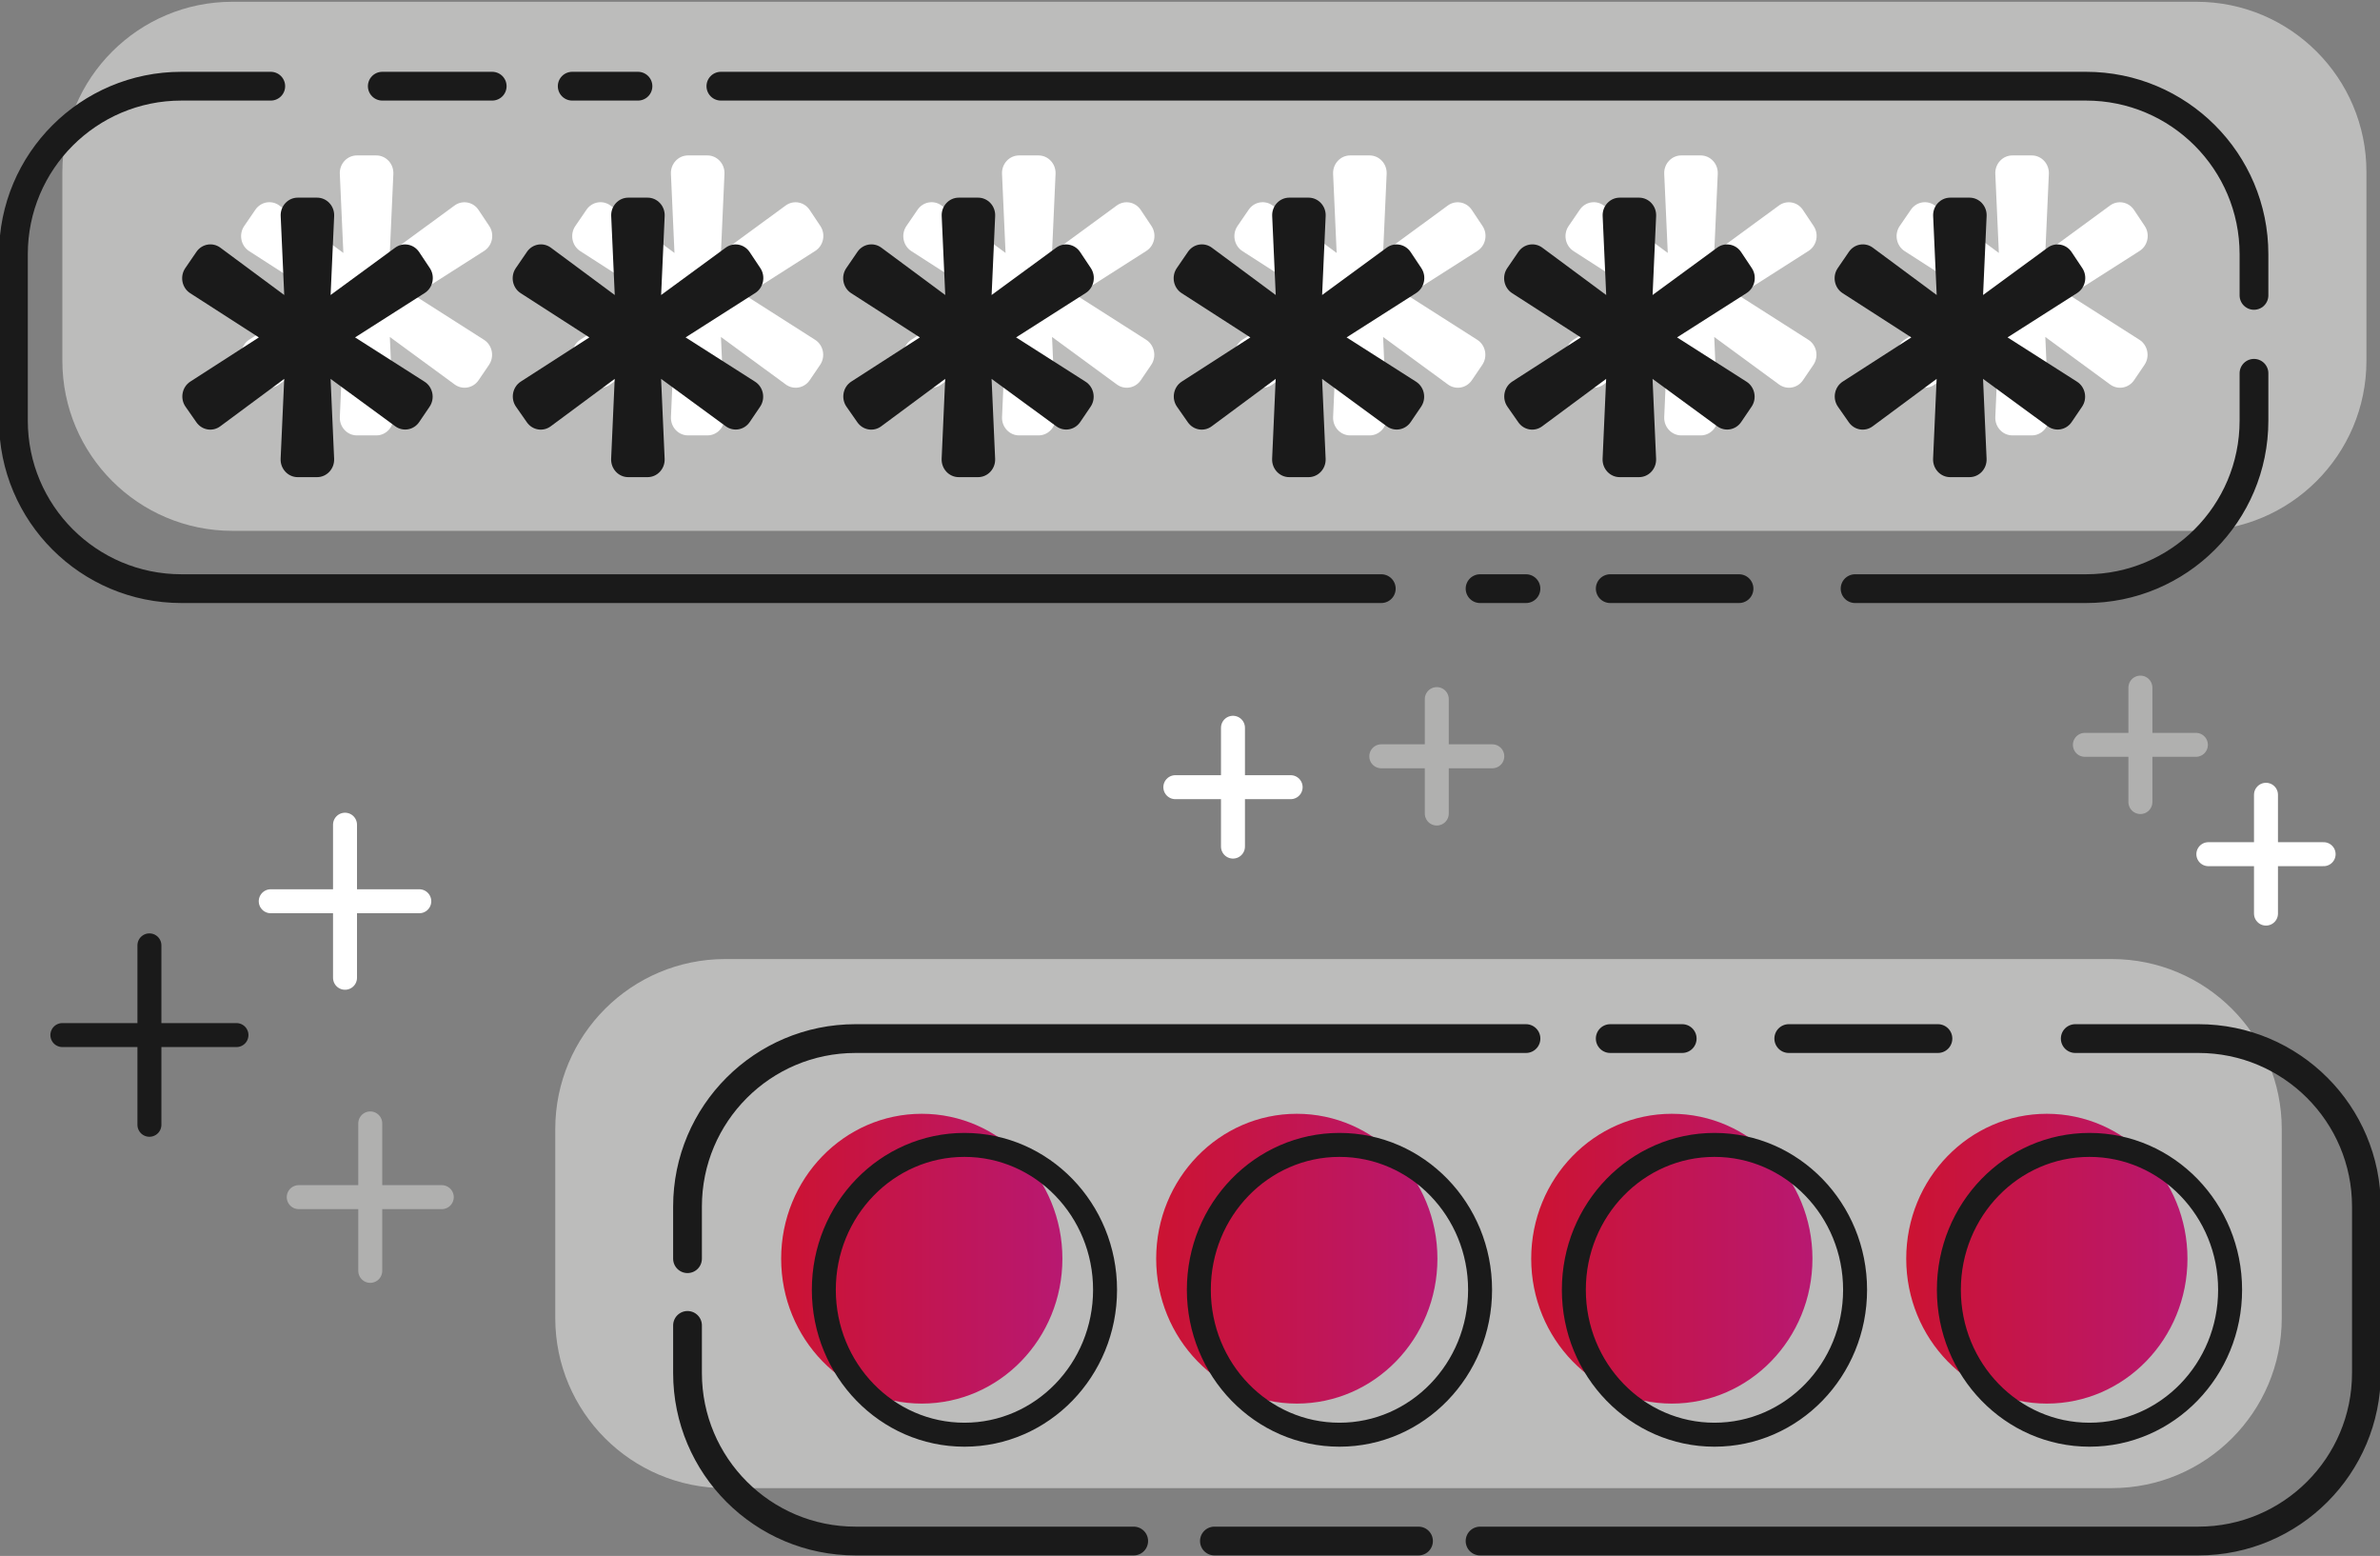 <svg version="1.1" id="Camada_1" xmlns="http://www.w3.org/2000/svg" x="0" y="0" viewBox="0 0 993 649" style="enable-background:new 0 0 993 649" xml:space="preserve"><rect x="0" y="0" width="993" height="649" fill="#808080" stroke="none"/><style>.st0{fill:#bcbcbb}.st1,.st10,.st8,.st9{fill:none;stroke-linecap:round;stroke-miterlimit:10}.st1{stroke:#1a1a1a;stroke-width:12}.st10,.st8,.st9{stroke-width:10}.st8{stroke:#1a1a1a}.st9{stroke:#b0b0af}.st10{stroke:#fff}</style><path class="st0" d="M916.4 221.42H96.96c-39.18 0-70.94-31.76-70.94-70.94v-78.8C26.02 32.5 57.78.74 96.96.74H916.4c39.18 0 70.94 31.76 70.94 70.94v78.8c0 39.18-31.77 70.94-70.94 70.94z"/><path class="st1" d="M576.31 245.53H75.68c-38.71 0-70.08-31.38-70.08-70.08v-69.42c0-38.71 31.38-70.08 70.08-70.08h37.29m523.7 209.58h-19.15m108.05 0h-53.74m268.59-89.83v19.75c0 38.71-31.38 70.08-70.08 70.08h-96.35M300.77 35.95h569.57c38.71 0 70.08 31.38 70.08 70.08v17.18M238.74 35.95h27.44m-106.68 0h45.86"/><path d="m695.83 140.54-26.75 19.82c-3.2 2.37-7.66 1.62-9.96-1.67l-4.54-6.5c-2.41-3.45-1.49-8.28 2.01-10.53l28.64-18.44-28.7-18.48c-3.48-2.24-4.41-7.03-2.05-10.48l4.66-6.8c2.29-3.34 6.78-4.12 10-1.73l26.7 19.78-1.48-32.99c-.19-4.19 3.06-7.69 7.13-7.69h8.08c4.07 0 7.32 3.5 7.13 7.69l-1.48 32.99 26.99-19.78c3.25-2.38 7.77-1.56 10.02 1.83l4.46 6.69c2.31 3.46 1.34 8.21-2.13 10.42l-29.1 18.55 29.04 18.51c3.49 2.22 4.44 7.01 2.09 10.47l-4.34 6.39c-2.27 3.34-6.75 4.14-9.98 1.78l-27.05-19.82 1.49 33.37c.19 4.19-3.06 7.69-7.13 7.69h-8.09c-4.07 0-7.32-3.5-7.13-7.69l1.47-33.38zm-138.15 0-26.75 19.82c-3.2 2.37-7.66 1.62-9.96-1.67l-4.54-6.5c-2.41-3.45-1.49-8.28 2.01-10.53l28.64-18.44-28.7-18.48c-3.48-2.24-4.41-7.03-2.05-10.48l4.66-6.8c2.29-3.34 6.78-4.12 10-1.73l26.7 19.78-1.48-32.99c-.19-4.19 3.06-7.69 7.13-7.69h8.08c4.07 0 7.32 3.5 7.13 7.69l-1.48 32.99 26.99-19.78c3.25-2.38 7.77-1.56 10.02 1.83l4.46 6.69c2.31 3.46 1.34 8.21-2.13 10.42l-29.1 18.55 29.04 18.51c3.49 2.22 4.44 7.01 2.09 10.47l-4.34 6.39c-2.27 3.34-6.75 4.14-9.98 1.78l-27.05-19.82 1.49 33.37c.19 4.19-3.06 7.69-7.13 7.69h-8.09c-4.07 0-7.32-3.5-7.13-7.69l1.47-33.38zm-138.14 0-26.75 19.82c-3.2 2.37-7.66 1.62-9.96-1.67l-4.54-6.5c-2.41-3.45-1.49-8.28 2.01-10.53l28.64-18.44-28.7-18.48c-3.48-2.24-4.41-7.03-2.05-10.48l4.66-6.8c2.29-3.34 6.78-4.12 10-1.73l26.7 19.78-1.48-32.99c-.19-4.19 3.06-7.69 7.13-7.69h8.08c4.07 0 7.32 3.5 7.13 7.69l-1.48 32.99 27-19.78c3.25-2.38 7.77-1.56 10.02 1.83l4.46 6.69c2.31 3.46 1.34 8.21-2.13 10.42l-29.1 18.55 29.04 18.51c3.49 2.22 4.44 7.01 2.09 10.47l-4.34 6.39c-2.27 3.34-6.75 4.14-9.98 1.78l-27.05-19.82 1.49 33.37c.19 4.19-3.06 7.69-7.13 7.69h-8.09c-4.07 0-7.32-3.5-7.13-7.69l1.46-33.38zm-138.14 0-26.75 19.82c-3.2 2.37-7.66 1.62-9.96-1.67l-4.54-6.5c-2.41-3.45-1.49-8.28 2.01-10.53l28.64-18.44-28.7-18.48c-3.48-2.24-4.41-7.03-2.05-10.48l4.66-6.8c2.29-3.34 6.78-4.12 10-1.73l26.7 19.78-1.48-32.99c-.19-4.19 3.06-7.69 7.13-7.69h8.08c4.07 0 7.32 3.5 7.13 7.69l-1.48 32.99 27-19.78c3.25-2.38 7.77-1.56 10.02 1.83l4.46 6.69c2.31 3.46 1.34 8.21-2.13 10.42l-29.1 18.55 29.04 18.51c3.49 2.22 4.44 7.01 2.09 10.47l-4.34 6.39c-2.27 3.34-6.75 4.14-9.98 1.78l-27.05-19.82 1.49 33.37c.19 4.19-3.06 7.69-7.13 7.69h-8.09c-4.07 0-7.32-3.5-7.13-7.69l1.46-33.38zm-138.15 0-26.75 19.82c-3.2 2.37-7.66 1.62-9.96-1.67l-4.54-6.5c-2.41-3.45-1.49-8.28 2.01-10.53l28.64-18.44-28.7-18.48c-3.48-2.24-4.41-7.03-2.05-10.48l4.66-6.8c2.29-3.34 6.78-4.12 10-1.73l26.7 19.78-1.48-32.99c-.19-4.19 3.06-7.69 7.13-7.69h8.08c4.07 0 7.32 3.5 7.13 7.69l-1.48 32.99 27-19.78c3.25-2.38 7.77-1.56 10.02 1.83l4.46 6.69c2.31 3.46 1.34 8.21-2.13 10.42l-29.1 18.55 29.04 18.51c3.49 2.22 4.44 7.01 2.09 10.47l-4.34 6.39c-2.27 3.34-6.75 4.14-9.98 1.78l-27.05-19.82 1.49 33.37c.19 4.19-3.06 7.69-7.13 7.69h-8.09c-4.07 0-7.32-3.5-7.13-7.69l1.46-33.38zm690.72 0-26.75 19.82c-3.2 2.37-7.66 1.62-9.96-1.67l-4.54-6.5c-2.41-3.45-1.49-8.28 2.01-10.53l28.64-18.44-28.7-18.48c-3.48-2.24-4.41-7.03-2.05-10.48l4.66-6.8c2.29-3.34 6.78-4.12 10-1.73l26.7 19.78-1.48-32.99c-.19-4.19 3.06-7.69 7.13-7.69h8.08c4.07 0 7.32 3.5 7.13 7.69l-1.48 32.99 26.99-19.78c3.25-2.38 7.77-1.56 10.02 1.83l4.46 6.69c2.31 3.46 1.34 8.21-2.13 10.42l-29.1 18.55 29.04 18.51c3.49 2.22 4.44 7.01 2.09 10.47l-4.34 6.39c-2.27 3.34-6.75 4.14-9.98 1.78l-27.05-19.82 1.49 33.37c.19 4.19-3.06 7.69-7.13 7.69h-8.09c-4.07 0-7.32-3.5-7.13-7.69l1.47-33.38z" style="fill:#fff"/><path d="m670.13 158.04-26.7 19.78c-3.19 2.37-7.64 1.62-9.94-1.67l-4.53-6.49c-2.41-3.44-1.49-8.27 2.01-10.51l28.59-18.41-28.65-18.45c-3.47-2.23-4.4-7.01-2.04-10.46l4.65-6.79c2.28-3.33 6.77-4.11 9.98-1.73l26.65 19.74-1.48-32.93c-.19-4.18 3.05-7.68 7.12-7.68h8.07c4.06 0 7.31 3.5 7.12 7.68l-1.48 32.93 26.94-19.74c3.24-2.38 7.75-1.55 10 1.83l4.45 6.68c2.3 3.46 1.33 8.19-2.13 10.4l-29.05 18.51 28.99 18.48c3.48 2.22 4.44 7 2.09 10.45l-4.33 6.38c-2.27 3.34-6.74 4.13-9.97 1.77l-27-19.78 1.48 33.31c.19 4.18-3.05 7.68-7.12 7.68h-8.08c-4.06 0-7.3-3.5-7.12-7.68l1.48-33.3zm-137.88 0-26.7 19.78c-3.19 2.37-7.64 1.62-9.94-1.67l-4.53-6.49c-2.41-3.44-1.49-8.27 2.01-10.51l28.59-18.41-28.65-18.45c-3.47-2.23-4.4-7.01-2.04-10.46l4.65-6.79c2.28-3.33 6.77-4.11 9.98-1.73l26.65 19.74-1.48-32.93c-.19-4.18 3.05-7.68 7.12-7.68h8.07c4.06 0 7.31 3.5 7.12 7.68l-1.48 32.93 26.94-19.74c3.24-2.38 7.75-1.55 10 1.83l4.45 6.68c2.3 3.46 1.33 8.19-2.13 10.4l-29.05 18.51 28.99 18.48c3.48 2.22 4.44 7 2.09 10.45l-4.33 6.38c-2.27 3.34-6.74 4.13-9.97 1.77l-27-19.78 1.48 33.31c.19 4.18-3.05 7.68-7.12 7.68h-8.08c-4.06 0-7.3-3.5-7.12-7.68l1.48-33.3zm-137.89 0-26.7 19.78c-3.19 2.37-7.64 1.62-9.94-1.67l-4.53-6.49c-2.41-3.44-1.49-8.27 2.01-10.51l28.59-18.41-28.65-18.45c-3.47-2.23-4.4-7.01-2.04-10.46l4.65-6.79c2.28-3.33 6.77-4.11 9.98-1.73l26.65 19.74-1.48-32.93c-.19-4.18 3.05-7.68 7.12-7.68h8.07c4.06 0 7.31 3.5 7.12 7.68l-1.48 32.93 26.94-19.74c3.24-2.38 7.75-1.55 10 1.83l4.45 6.68c2.3 3.46 1.33 8.19-2.13 10.4l-29.05 18.51 28.99 18.48c3.48 2.22 4.44 7 2.09 10.45l-4.33 6.38c-2.27 3.34-6.74 4.13-9.97 1.77l-27-19.78 1.48 33.31c.19 4.18-3.05 7.68-7.12 7.68H400c-4.06 0-7.3-3.5-7.12-7.68l1.48-33.3zm-137.89 0-26.7 19.78c-3.19 2.37-7.64 1.62-9.94-1.67l-4.53-6.49c-2.41-3.44-1.49-8.27 2.01-10.51l28.59-18.41-28.65-18.45c-3.47-2.23-4.4-7.01-2.04-10.46l4.65-6.79c2.28-3.33 6.77-4.11 9.98-1.73l26.65 19.74-1.48-32.93c-.19-4.18 3.05-7.68 7.12-7.68h8.07c4.06 0 7.31 3.5 7.12 7.68l-1.48 32.93 26.94-19.74c3.24-2.38 7.75-1.55 10 1.83l4.45 6.68c2.3 3.46 1.33 8.19-2.13 10.4l-29.05 18.51 28.99 18.48c3.48 2.22 4.44 7 2.09 10.45l-4.33 6.38c-2.27 3.34-6.74 4.13-9.97 1.77l-27-19.78 1.48 33.31c.19 4.18-3.05 7.68-7.12 7.68h-8.08c-4.06 0-7.3-3.5-7.12-7.68l1.48-33.3zm-137.88 0-26.7 19.78c-3.19 2.37-7.64 1.62-9.94-1.67l-4.53-6.49c-2.41-3.44-1.49-8.27 2.01-10.51L108 140.74l-28.65-18.45c-3.47-2.23-4.4-7.01-2.04-10.46l4.65-6.79c2.28-3.33 6.77-4.11 9.98-1.73l26.65 19.74-1.48-32.93c-.19-4.18 3.05-7.68 7.12-7.68h8.07c4.06 0 7.31 3.5 7.12 7.68l-1.48 32.93 26.94-19.74c3.24-2.38 7.75-1.55 10 1.83l4.45 6.68c2.3 3.46 1.33 8.19-2.13 10.4l-29.05 18.51 28.99 18.48c3.48 2.22 4.44 7 2.09 10.45l-4.33 6.38c-2.27 3.34-6.74 4.13-9.97 1.77l-27-19.78 1.48 33.31c.19 4.18-3.05 7.68-7.12 7.68h-8.08c-4.06 0-7.3-3.5-7.12-7.68l1.5-33.3zm689.43 0-26.7 19.78c-3.19 2.37-7.64 1.62-9.94-1.67l-4.53-6.49c-2.41-3.44-1.49-8.27 2.01-10.51l28.59-18.41-28.65-18.45c-3.47-2.23-4.4-7.01-2.04-10.46l4.65-6.79c2.28-3.33 6.77-4.11 9.98-1.73l26.65 19.74-1.48-32.93c-.19-4.18 3.05-7.68 7.12-7.68h8.07c4.06 0 7.31 3.5 7.12 7.68l-1.48 32.93 26.94-19.74c3.24-2.38 7.75-1.55 10 1.83l4.45 6.68c2.3 3.46 1.33 8.19-2.13 10.4l-29.05 18.51 28.99 18.48c3.48 2.22 4.44 7 2.09 10.45l-4.33 6.38c-2.27 3.34-6.74 4.13-9.97 1.77l-27-19.78 1.48 33.31c.19 4.18-3.05 7.68-7.12 7.68h-8.08c-4.06 0-7.3-3.5-7.12-7.68l1.48-33.3z" style="fill:#1a1a1a"/><path class="st0" d="M881.08 620.71H302.61c-39.18 0-70.94-31.76-70.94-70.94v-78.8c0-39.18 31.76-70.94 70.94-70.94h578.46c39.18 0 70.94 31.76 70.94 70.94v78.8c.01 39.18-31.76 70.94-70.93 70.94z"/><path class="st1" d="M746.32 433.2h62.24m-136.73 0h30.03m-415.01 91.81v-21.73c0-38.71 31.38-70.08 70.08-70.08h279.75M473.01 642.78H356.93c-38.71 0-70.08-31.38-70.08-70.08v-19.86m304.99 89.94h-85.16M865.85 433.2h51.4c38.71 0 70.08 31.38 70.08 70.08v69.42c0 38.71-31.38 70.08-70.08 70.08H617.52"/><linearGradient id="SVGID_1_" gradientUnits="userSpaceOnUse" x1="638.864" y1="525.012" x2="756.194" y2="525.012"><stop offset="0" style="stop-color:#cc1332"/><stop offset="1" style="stop-color:#b81871"/></linearGradient><ellipse cx="697.53" cy="525.01" rx="58.67" ry="60.44" style="fill:url(#SVGID_1_)"/><linearGradient id="SVGID_00000183928545522685462240000014536556440333411488_" gradientUnits="userSpaceOnUse" x1="482.397" y1="525.012" x2="599.727" y2="525.012"><stop offset="0" style="stop-color:#cc1332"/><stop offset="1" style="stop-color:#b81871"/></linearGradient><ellipse style="fill:url(#SVGID_00000183928545522685462240000014536556440333411488_)" cx="541.06" cy="525.01" rx="58.67" ry="60.44"/><linearGradient id="SVGID_00000170269415119021419060000003111843998363009167_" gradientUnits="userSpaceOnUse" x1="325.929" y1="525.012" x2="443.259" y2="525.012"><stop offset="0" style="stop-color:#cc1332"/><stop offset="1" style="stop-color:#b81871"/></linearGradient><ellipse style="fill:url(#SVGID_00000170269415119021419060000003111843998363009167_)" cx="384.59" cy="525.01" rx="58.67" ry="60.44"/><linearGradient id="SVGID_00000165222462459106916350000014259182416153478846_" gradientUnits="userSpaceOnUse" x1="795.331" y1="525.012" x2="912.661" y2="525.012"><stop offset="0" style="stop-color:#cc1332"/><stop offset="1" style="stop-color:#b81871"/></linearGradient><ellipse style="fill:url(#SVGID_00000165222462459106916350000014259182416153478846_)" cx="854" cy="525.01" rx="58.67" ry="60.44"/><ellipse class="st8" cx="715.32" cy="537.99" rx="58.67" ry="60.44"/><ellipse class="st8" cx="558.86" cy="537.99" rx="58.67" ry="60.44"/><ellipse class="st8" cx="402.39" cy="537.99" rx="58.67" ry="60.44"/><ellipse class="st8" cx="871.79" cy="537.99" rx="58.67" ry="60.44"/><path class="st9" d="M599.47 291.6v47.73m23.16-23.87h-46.32"/><path class="st10" d="M143.95 343.99v63.85m30.99-31.92h-61.98"/><path class="st8" d="M62.34 394.32v74.84m36.32-37.42H26.02"/><path class="st9" d="M154.48 468.59v61.5m29.84-30.75h-59.68"/><path class="st10" d="M945.43 331.51v49.56m24.05-24.78h-48.1"/><path class="st9" d="M893.03 286.81v47.73m23.16-23.86h-46.32"/><path class="st10" d="M514.43 303.56v49.56m24.06-24.78h-48.11"/></svg>